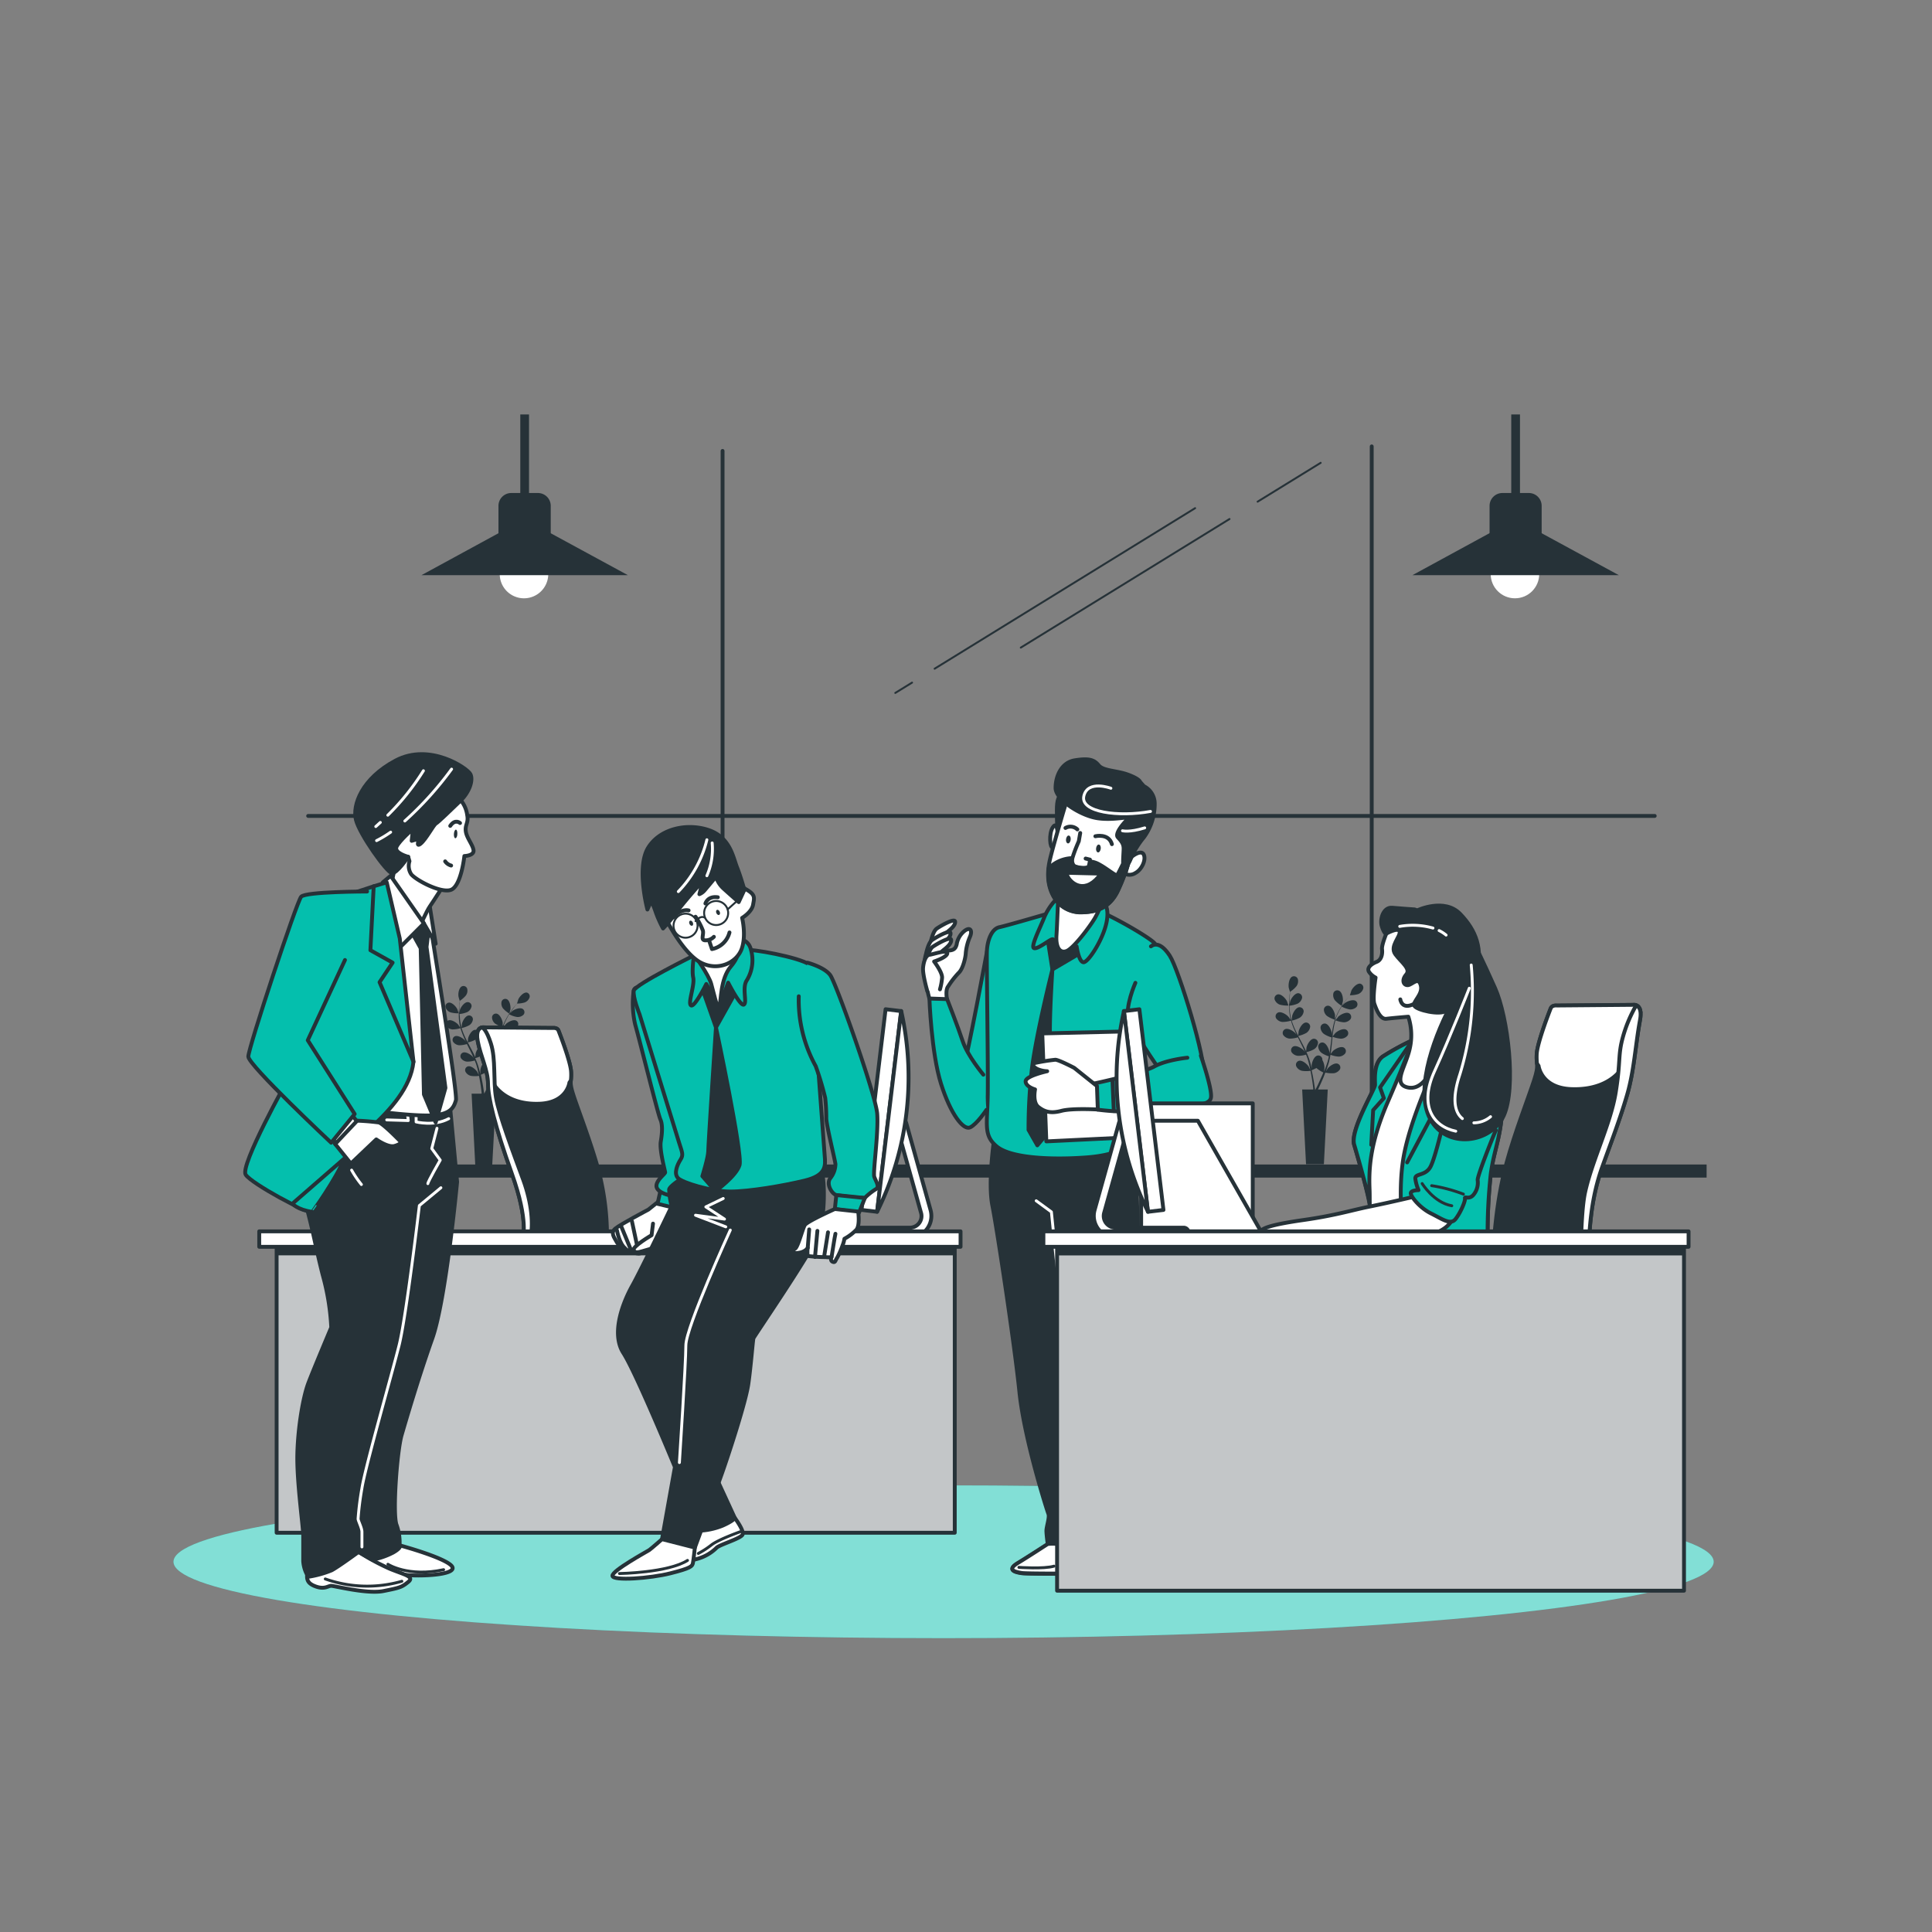 <svg xmlns="http://www.w3.org/2000/svg" xmlns:xlink="http://www.w3.org/1999/xlink" viewBox="0 0 500 500"><rect x="0" y="0" width="500" height="500" fill="#808080" stroke="none"/><defs><clipPath id="freepik--clip-path--inject-385"><rect x="71.59" y="320.17" width="175.5" height="76.5" style="fill:#263238;stroke:#263238;stroke-linecap:round;stroke-linejoin:round"></rect></clipPath><clipPath id="freepik--clip-path-2--inject-385"><rect x="273.57" y="320.17" width="162.25" height="91.5" style="fill:#263238;stroke:#263238;stroke-linecap:round;stroke-linejoin:round"></rect></clipPath></defs><g id="freepik--Background--inject-385"><ellipse cx="244.2" cy="404.18" rx="199.3" ry="19.77" style="fill:#04BFAD"></ellipse><ellipse cx="244.2" cy="404.18" rx="199.3" ry="19.77" style="fill:#fff;opacity:0.5"></ellipse><rect x="69.67" y="301.37" width="372" height="3.39" style="fill:#263238"></rect><path d="M331.21,260a7.72,7.72,0,0,0,2.24.24s-.34-1-.37-1.1c-.35-.72-1.45-1.92-2.34-1.8a1.06,1.06,0,0,0-.86,1.34A2.23,2.23,0,0,0,331.21,260Z" style="fill:#263238"></path><path d="M352,254.57c-.9-.1-2,1.13-2.29,1.86,0,.07-.36,1.11-.34,1.11h0l-.54.64c-.36.43-.75.92-1.14,1.48a19.8,19.8,0,0,0-1.18,1.88,14.15,14.15,0,0,0-1,2.26v0c0-.27,0-1,0-1.06-.11-.8-.78-2.29-1.66-2.45a1.06,1.06,0,0,0-1.23,1,2.18,2.18,0,0,0,.85,1.67,7.38,7.38,0,0,0,2,.93,17.53,17.53,0,0,0-.6,2.45c-.08.48-.16,1-.22,1.46,0-.23,0-.43,0-.46-.11-.8-.78-2.28-1.66-2.44a1.08,1.08,0,0,0-1.24,1,2.24,2.24,0,0,0,.86,1.67,7.43,7.43,0,0,0,2,.91c0,.18-.05.37-.07.56-.11.91-.21,1.81-.34,2.69,0,.32-.1.62-.16.93a3.17,3.17,0,0,0,0-.4c-.1-.8-.77-2.29-1.66-2.45a1.06,1.06,0,0,0-1.23,1,2.23,2.23,0,0,0,.86,1.67,6.72,6.72,0,0,0,1.9.89c-.06.31-.13.62-.21.92a5.87,5.87,0,0,1-.16.6c-.07.2-.13.4-.2.6-.13.37-.27.76-.41,1.12l-.29.72c.05-.31.13-.91.13-1a4,4,0,0,0-.55-2,1,1,0,0,0,0-.24,1.06,1.06,0,0,0-1.3-.9c-.87.23-1.43,1.76-1.47,2.56,0,.05,0,.57.06.89-.05-.18-.09-.37-.14-.56-.09-.39-.19-.77-.3-1.18l-.18-.6c-.06-.2-.14-.4-.21-.61-.17-.47-.37-.94-.58-1.41a6.88,6.88,0,0,0,2-.75,2.25,2.25,0,0,0,1-1.6,1.07,1.07,0,0,0-1.15-1.1c-.9.1-1.68,1.53-1.84,2.32,0,.05-.06.63-.09.94-.13-.28-.25-.56-.39-.84-.4-.8-.83-1.61-1.26-2.41l-.39-.74a7.62,7.62,0,0,0,2.09-.77,2.25,2.25,0,0,0,1-1.61,1.07,1.07,0,0,0-1.15-1.09c-.9.1-1.68,1.53-1.84,2.32,0,.06-.09.89-.1,1.1-.28-.54-.56-1.09-.81-1.63a19.42,19.42,0,0,1-.88-2.28,7.44,7.44,0,0,0,2.1-.77,2.25,2.25,0,0,0,1-1.61,1.07,1.07,0,0,0-1.16-1.09c-.89.1-1.67,1.53-1.83,2.32,0,.06-.1,1-.1,1.12a.78.78,0,0,0-.05-.14,13.28,13.28,0,0,1-.45-2.4c-.05-.45-.08-.88-.09-1.3a6.94,6.94,0,0,0,2.12-.53,2.26,2.26,0,0,0,1.15-1.48,1.08,1.08,0,0,0-1-1.22c-.9,0-1.83,1.34-2.08,2.1,0,0-.1.48-.16.8,0-.19,0-.38,0-.56,0-.69,0-1.31.08-1.86,0-.32.06-.6.09-.87a7.06,7.06,0,0,0,1.63-1.44,2.22,2.22,0,0,0,.33-1.85,1.06,1.06,0,0,0-1.47-.6c-.8.41-1,2-.88,2.82,0,.07.32,1.12.33,1.12l0,0c0,.26-.07.53-.1.83-.06.55-.12,1.18-.13,1.86a18.73,18.73,0,0,0,.05,2.22,13.67,13.67,0,0,0,.41,2.44v0c-.14-.23-.56-.84-.6-.88-.53-.61-1.9-1.48-2.73-1.12a1.06,1.06,0,0,0-.48,1.51,2.23,2.23,0,0,0,1.64.92,7.51,7.51,0,0,0,2.2-.34,17.36,17.36,0,0,0,.86,2.37c.19.45.4.9.62,1.34-.13-.19-.25-.35-.27-.37-.53-.61-1.9-1.48-2.73-1.13a1.07,1.07,0,0,0-.48,1.52,2.26,2.26,0,0,0,1.64.92,7.07,7.07,0,0,0,2.14-.33c.08.17.16.34.25.51.41.82.82,1.63,1.2,2.44.13.28.26.57.38.85l-.23-.33c-.53-.6-1.91-1.47-2.74-1.12a1.07,1.07,0,0,0-.47,1.52,2.24,2.24,0,0,0,1.64.92,7.17,7.17,0,0,0,2.08-.31c.11.29.23.59.33.88s.14.39.19.59l.17.61c.09.38.19.78.27,1.16s.11.51.16.76l-.42-.88c-.43-.68-1.66-1.75-2.54-1.52a1.05,1.05,0,0,0-.69,1.42,2.19,2.19,0,0,0,1.47,1.16,7.33,7.33,0,0,0,2.22,0c.08.42.16.82.22,1.21.24,1.34.39,2.46.48,3.25,0,.14,0,.27,0,.38H337l1,19.35h4.62l1-19.35h-2.53l.06-.11c.35-.72.83-1.76,1.35-3l.5-1.27a7.78,7.78,0,0,0,2.21.17,2.27,2.27,0,0,0,1.56-1,1.06,1.06,0,0,0-.59-1.47c-.86-.29-2.16.68-2.64,1.33,0,0-.29.49-.45.77l.21-.55c.13-.37.26-.74.39-1.15l.18-.59a6.45,6.45,0,0,0,.16-.63c.12-.49.21-1,.3-1.49a7,7,0,0,0,2.09.48,2.21,2.21,0,0,0,1.7-.8,1.07,1.07,0,0,0-.36-1.55c-.8-.41-2.24.35-2.81.92,0,0-.4.49-.59.74.05-.3.09-.61.13-.92.11-.89.2-1.8.29-2.7,0-.28.05-.56.08-.84a7.16,7.16,0,0,0,2.17.51,2.23,2.23,0,0,0,1.7-.79,1.07,1.07,0,0,0-.36-1.55c-.8-.42-2.24.35-2.81.91,0,0-.57.7-.69.87.06-.61.13-1.21.23-1.81a16.47,16.47,0,0,1,.52-2.38,7.44,7.44,0,0,0,2.17.51,2.22,2.22,0,0,0,1.7-.79,1.07,1.07,0,0,0-.36-1.55c-.8-.42-2.23.35-2.81.91,0,.05-.6.75-.7.89a1,1,0,0,0,0-.14,14.45,14.45,0,0,1,.94-2.26c.21-.4.43-.77.65-1.13a7.27,7.27,0,0,0,2.06.73,2.24,2.24,0,0,0,1.78-.61,1.08,1.08,0,0,0-.19-1.58c-.75-.49-2.26.11-2.89.61,0,0-.36.34-.58.57l.3-.47c.38-.57.76-1.07,1.1-1.51l.55-.67a7,7,0,0,0,2.15-.3,2.24,2.24,0,0,0,1.3-1.36A1.06,1.06,0,0,0,352,254.57ZM342,278.67c-.55,1.24-1,2.26-1.4,3l-.2.38h-.06q0-.19-.06-.45c-.11-.8-.28-1.93-.55-3.28-.08-.42-.18-.88-.29-1.34a12,12,0,0,0,1.24-.58,7.83,7.83,0,0,0,1.8,1.16C342.34,277.92,342.18,278.31,342,278.67Z" style="fill:#263238"></path><path d="M347.23,260.31s.29-1.06.3-1.13c.11-.79-.14-2.4-1-2.79a1.06,1.06,0,0,0-1.45.64,2.22,2.22,0,0,0,.39,1.84A8,8,0,0,0,347.23,260.31Z" style="fill:#263238"></path><path d="M116.59,262a7.26,7.26,0,0,0,2.12.24s-.33-1-.35-1.05c-.33-.69-1.38-1.83-2.23-1.71a1,1,0,0,0-.81,1.27A2.1,2.1,0,0,0,116.59,262Z" style="fill:#263238"></path><path d="M136.31,256.87c-.85-.09-1.87,1.07-2.18,1.77,0,.07-.34,1.06-.32,1.06h0c-.17.18-.34.38-.52.6-.33.41-.71.88-1.08,1.41s-.76,1.13-1.12,1.78a14.22,14.22,0,0,0-1,2.16v0c0-.25,0-.95,0-1-.1-.76-.74-2.17-1.58-2.32a1,1,0,0,0-1.17,1,2.13,2.13,0,0,0,.81,1.59,6.94,6.94,0,0,0,1.93.88,17.61,17.61,0,0,0-.57,2.33c-.08.46-.15.93-.21,1.39,0-.22,0-.41,0-.44-.1-.76-.74-2.17-1.58-2.32a1,1,0,0,0-1.17.95,2.13,2.13,0,0,0,.81,1.59,6.58,6.58,0,0,0,1.87.86c0,.18-.05.36-.07.54-.1.86-.2,1.72-.32,2.56l-.15.88c0-.2,0-.36,0-.38-.1-.76-.74-2.17-1.58-2.33a1,1,0,0,0-1.17,1,2.12,2.12,0,0,0,.81,1.58,6.79,6.79,0,0,0,1.81.85c-.06.29-.12.59-.2.87a5.32,5.32,0,0,1-.16.57l-.18.57c-.13.35-.26.72-.39,1.06s-.19.47-.28.69c.05-.29.13-.87.13-.92a3.93,3.93,0,0,0-.53-1.91,1.77,1.77,0,0,0,0-.23,1,1,0,0,0-1.24-.86c-.83.22-1.36,1.68-1.4,2.44,0,.05,0,.54,0,.85l-.12-.54c-.09-.37-.19-.73-.29-1.12-.06-.19-.11-.38-.17-.57s-.14-.39-.2-.58c-.17-.45-.35-.9-.55-1.34A6.82,6.82,0,0,0,125,273a2.15,2.15,0,0,0,.93-1.52,1,1,0,0,0-1.1-1c-.85.09-1.59,1.45-1.74,2.2,0,.05-.07.6-.09.9-.12-.26-.24-.53-.37-.8-.38-.77-.79-1.53-1.2-2.3l-.36-.7a7.25,7.25,0,0,0,2-.73,2.15,2.15,0,0,0,.93-1.53,1,1,0,0,0-1.1-1c-.85.1-1.59,1.46-1.75,2.21,0,.05-.08.85-.09,1.05-.27-.52-.53-1-.77-1.56a17.4,17.4,0,0,1-.83-2.16,7.18,7.18,0,0,0,2-.74,2.08,2.08,0,0,0,.93-1.52,1,1,0,0,0-1.1-1c-.85.09-1.59,1.45-1.74,2.2,0,.06-.09.91-.09,1.07a.69.69,0,0,1,0-.13,12.84,12.84,0,0,1-.43-2.28c0-.43-.07-.84-.09-1.24a6.63,6.63,0,0,0,2-.5,2.12,2.12,0,0,0,1.09-1.42,1,1,0,0,0-1-1.15c-.86,0-1.75,1.27-2,2,0,0-.1.45-.16.76,0-.18,0-.37,0-.54,0-.65,0-1.24.08-1.77,0-.3.06-.57.09-.82a6.62,6.62,0,0,0,1.54-1.37,2.09,2.09,0,0,0,.32-1.76,1,1,0,0,0-1.39-.57c-.77.39-1,1.93-.84,2.68,0,.07.3,1.07.31,1.06h0c0,.24-.07.5-.1.79,0,.52-.11,1.12-.12,1.77a16.74,16.74,0,0,0,0,2.1,12.23,12.23,0,0,0,.39,2.32v0l-.57-.83c-.5-.58-1.81-1.41-2.6-1.07a1,1,0,0,0-.45,1.44,2.11,2.11,0,0,0,1.55.87,6.89,6.89,0,0,0,2.09-.32,20.36,20.36,0,0,0,.82,2.25c.18.43.38.86.59,1.28l-.25-.36c-.5-.58-1.81-1.4-2.6-1.07a1,1,0,0,0-.45,1.44,2.12,2.12,0,0,0,1.55.88,7,7,0,0,0,2-.31c.09.16.16.32.24.48.39.78.79,1.55,1.15,2.32l.36.81-.22-.31c-.5-.58-1.81-1.41-2.6-1.07a1,1,0,0,0-.45,1.44,2.12,2.12,0,0,0,1.55.88,6.49,6.49,0,0,0,2-.3c.11.28.22.56.32.84s.13.37.18.57.11.38.16.57c.09.36.18.74.26,1.1l.15.73c-.12-.27-.38-.79-.4-.84-.41-.64-1.58-1.66-2.41-1.45a1,1,0,0,0-.67,1.36,2.13,2.13,0,0,0,1.41,1.1,6.87,6.87,0,0,0,2.1,0c.08.39.16.78.22,1.15.23,1.27.36,2.34.45,3.09,0,.14,0,.25,0,.37h-2.58l.94,18.39h4.4L128.4,283H126l0-.11c.33-.69.79-1.68,1.28-2.89.16-.38.32-.79.48-1.22a6.71,6.71,0,0,0,2.1.17,2.11,2.11,0,0,0,1.48-1,1,1,0,0,0-.56-1.4c-.81-.27-2.05.65-2.51,1.27l-.42.73c.06-.17.13-.34.19-.52.13-.35.25-.71.38-1.09.06-.19.11-.38.17-.57s.1-.39.15-.59c.11-.47.2-.94.28-1.42a6.81,6.81,0,0,0,2,.45,2.15,2.15,0,0,0,1.62-.75,1,1,0,0,0-.34-1.48c-.76-.39-2.13.34-2.67.88,0,0-.38.46-.57.7.05-.29.09-.58.13-.87.11-.85.19-1.72.27-2.58,0-.26.05-.52.08-.79a7,7,0,0,0,2.06.48,2.15,2.15,0,0,0,1.62-.75,1,1,0,0,0-.34-1.47c-.77-.4-2.13.33-2.68.87,0,0-.53.66-.65.82.06-.58.12-1.15.21-1.72a17.73,17.73,0,0,1,.5-2.26,7,7,0,0,0,2.07.48,2.13,2.13,0,0,0,1.61-.75,1,1,0,0,0-.34-1.48c-.76-.39-2.13.34-2.67.88,0,0-.58.71-.66.84l0-.14a13.34,13.34,0,0,1,.9-2.14c.19-.38.4-.74.61-1.08a6.41,6.41,0,0,0,2,.69,2.08,2.08,0,0,0,1.69-.57,1,1,0,0,0-.18-1.5c-.71-.48-2.15.09-2.75.57l-.55.55c.1-.15.19-.31.29-.45.36-.54.72-1,1-1.43.19-.24.36-.45.53-.64a6.87,6.87,0,0,0,2-.29,2.16,2.16,0,0,0,1.24-1.29A1,1,0,0,0,136.31,256.87Zm-9.44,22.91c-.52,1.19-1,2.16-1.33,2.83-.07.14-.14.26-.19.37h-.06c0-.14,0-.28-.06-.44-.1-.76-.26-1.83-.52-3.11-.08-.41-.17-.84-.27-1.28a11,11,0,0,0,1.17-.55,7.71,7.71,0,0,0,1.71,1.1Q127.1,279.27,126.87,279.78Z" style="fill:#263238"></path><path d="M131.82,262.32s.27-1,.28-1.06c.1-.76-.14-2.29-.91-2.66a1,1,0,0,0-1.38.61,2.12,2.12,0,0,0,.36,1.75A7.17,7.17,0,0,0,131.82,262.32Z" style="fill:#263238"></path><line x1="355" y1="303.37" x2="355" y2="115.53" style="fill:none;stroke:#263238;stroke-linecap:round;stroke-linejoin:round"></line><line x1="187" y1="303.37" x2="187" y2="116.7" style="fill:none;stroke:#263238;stroke-linecap:round;stroke-linejoin:round"></line><line x1="79.75" y1="211.16" x2="428.24" y2="211.16" style="fill:none;stroke:#263238;stroke-linecap:round;stroke-linejoin:round"></line><path d="M132.36,127.59h6.85a3.32,3.32,0,0,1,3.32,3.32v7.59a0,0,0,0,1,0,0H129a0,0,0,0,1,0,0v-7.59A3.32,3.32,0,0,1,132.36,127.59Z" style="fill:#263238"></path><path d="M141.89,148.56a6.28,6.28,0,1,1-6.28-6.28A6.28,6.28,0,0,1,141.89,148.56Z" style="fill:#fff"></path><polygon points="162.49 148.85 109.08 148.85 129.11 137.94 142.41 137.94 162.49 148.85" style="fill:#263238"></polygon><rect x="134.65" y="107.26" width="2.26" height="21.83" style="fill:#263238"></rect><path d="M388.82,127.59h6.84a3.32,3.32,0,0,1,3.32,3.32v7.59a0,0,0,0,1,0,0H385.5a0,0,0,0,1,0,0v-7.59A3.32,3.32,0,0,1,388.82,127.59Z" style="fill:#263238"></path><circle cx="392.07" cy="148.56" r="6.28" style="fill:#fff"></circle><polygon points="418.95 148.85 365.54 148.85 385.57 137.94 398.87 137.94 418.95 148.85" style="fill:#263238"></polygon><rect x="391.11" y="107.26" width="2.26" height="21.83" style="fill:#263238"></rect><line x1="236.04" y1="176.66" x2="231.7" y2="179.33" style="fill:none;stroke:#263238;stroke-linecap:round;stroke-linejoin:round;stroke-width:0.5px"></line><line x1="309.3" y1="131.51" x2="241.88" y2="173.06" style="fill:none;stroke:#263238;stroke-linecap:round;stroke-linejoin:round;stroke-width:0.5px"></line><line x1="318.2" y1="134.32" x2="264.18" y2="167.6" style="fill:none;stroke:#263238;stroke-linecap:round;stroke-linejoin:round;stroke-width:0.5px"></line><line x1="341.79" y1="119.78" x2="325.47" y2="129.83" style="fill:none;stroke:#263238;stroke-linecap:round;stroke-linejoin:round;stroke-width:0.5px"></line></g><g id="freepik--character-3--inject-385"><path d="M257.34,294.34s-1.74,11.53-.52,17.64,5.76,36,7,48.21,7.16,30.73,7.51,31.61-.52,3.31-.52,4.36.35,3.5.35,3.5-5.07,3.31-7.69,4.89-1.39,2.27,1.05,2.61,37,0,37,0,.87-.17-.18-1.74-8.21-6.46-8.21-6.46a25,25,0,0,1-.17-3.5c0-2.44-2.1-6.81-2.1-6.81s3.85-27.94,3-35.28-1.22-14.84.18-21.48-.7-36.15-.35-37.55a5.26,5.26,0,0,0-.35-3s-11,4.36-20.26,5.06A36.13,36.13,0,0,1,257.34,294.34Z" style="fill:#263238;stroke:#263238;stroke-linecap:round;stroke-miterlimit:10"></path><path d="M301.35,405.42c-1.05-1.57-8.21-6.46-8.21-6.46s0-.13,0-.35A38.57,38.57,0,0,0,281.28,405s.57-.76-2.65-3.41a10.32,10.32,0,0,0-7.49-2s-5.07,3.31-7.69,4.89-1.39,2.27,1.05,2.61,37,0,37,0S302.4,407,301.35,405.42Z" style="fill:#fff;stroke:#263238;stroke-linecap:round;stroke-linejoin:round"></path><path d="M263.69,405.63s6.43.47,9.09-.31" style="fill:none;stroke:#263238;stroke-linecap:round;stroke-linejoin:round;stroke-width:0.75px"></path><path d="M255.45,246.13s-5,27-6.29,31.06-.79,13.5,3,12.4,5-6.75,5.33-8.32.63-29,.63-33.74S255.45,246.13,255.45,246.13Z" style="fill:#04BFAD;stroke:#263238;stroke-linecap:round;stroke-linejoin:round"></path><path d="M273.66,235.72s-12.9,3.79-15,4.23-3.14,3.58-3.25,6.18.33,29.15.22,37.07-1.19,10.62,2.38,13.54,13.66,3.47,22.87,2.82,13.34-3.47,13.34-7.58-.65-23.63-.65-23.63,1-11.38,3.25-16.26,3.57-6.4,1.84-8.13-12.47-7.91-16.69-9.11A13,13,0,0,0,273.66,235.72Z" style="fill:#04BFAD;stroke:#263238;stroke-linecap:round;stroke-linejoin:round"></path><path d="M271.17,243.31l1.19,7.59,8.67-5.1-3.79-6.18S271.93,241.25,271.17,243.31Z" style="fill:#263238;stroke:#263238;stroke-linecap:round;stroke-linejoin:round"></path><path d="M274.34,231.79a15.56,15.56,0,0,0-4,5.41c-1.21,3.07-3.73,7.92-2.7,8.19s4.1-2.32,4.75-2.32,1.95,3.16,2.33,3.26a27.4,27.4,0,0,0,3.91-1.4s.56,4,1.77,4.1,5.31-6.15,6.06-10.81-1.68-5.4-2.15-5.5S278.35,230.21,274.34,231.79Z" style="fill:#04BFAD;stroke:#263238;stroke-linecap:round;stroke-linejoin:round"></path><path d="M273.69,216.6s-.18-4.28-.18-6.89.37-4,1.95-4.57,2.05,1.87,2,3.17S273.69,216.6,273.69,216.6Z" style="fill:#263238;stroke:#263238;stroke-linecap:round;stroke-linejoin:round"></path><path d="M273.69,215.58s-.09-3.17-1.21-1.49-.74,5.59,0,5.22S273.69,215.58,273.69,215.58Z" style="fill:#fff;stroke:#263238;stroke-linecap:round;stroke-linejoin:round"></path><path d="M273.88,231.61s-.28,7.54-.47,10.52.84,4.66,2.61,4,6.06-6.34,7.36-8.57a27.67,27.67,0,0,0,2.14-4.85S279.1,234.68,273.88,231.61Z" style="fill:#fff;stroke:#263238;stroke-linecap:round;stroke-linejoin:round"></path><path d="M276,207.38s-3.35,11.09-4.28,15.09-.47,7.37,1.21,10a8.05,8.05,0,0,0,7.36,3.64c3-.1,6.71-.84,8.94-5.5a70.24,70.24,0,0,0,3.08-7.92c.46-.93,2.14-5.78,3.07-8.85s-.91-6.77-4.47-8.85C289.83,204.32,282.55,199.72,276,207.38Z" style="fill:#fff;stroke:#263238;stroke-linecap:round;stroke-linejoin:round"></path><path d="M293,221.64s2.33-1.87,3-.47-.56,3.91-2.14,4.75a2.86,2.86,0,0,1-2.61.28S292,222.66,293,221.64Z" style="fill:#fff;stroke:#263238;stroke-linecap:round;stroke-linejoin:round"></path><path d="M296.05,203.47l-1-1.12s-.09-.75-3.08-1.86-6.43-.94-7.64-2.43-2.61-1.86-6.15-1.3-5,4.19-5,7.17,6.43,7.18,10.9,7.83,8.86-.75,7.92.09-3.63,3.82-2.7,4.85,1.49,1.67,1.49,2.89c0,.83-.17,2.75-.13,3.91-.36.73-1.32,2.68-1.54,3s-2.89-1.86-4.48-2.7a5.9,5.9,0,0,0-2.42-.84s-.09,1.4-.74,1.58-2.89.19-3.55-.46a2.66,2.66,0,0,1-.46-2,9.05,9.05,0,0,0-6.06,2.63,11.71,11.71,0,0,0,1.59,7.71,8.05,8.05,0,0,0,7.36,3.64c3-.1,6.71-.84,8.94-5.5A47,47,0,0,0,292,223.5a5.71,5.71,0,0,0,.69-1.4,23.19,23.19,0,0,1,3.35-5.4,14.59,14.59,0,0,0,2.8-8.57A5.08,5.08,0,0,0,296.05,203.47Z" style="fill:#263238;stroke:#263238;stroke-linecap:round;stroke-linejoin:round"></path><path d="M287.5,204s-6-2.25-7,2,9,5.5,17.25,4" style="fill:none;stroke:#fff;stroke-linecap:round;stroke-linejoin:round;stroke-width:0.75px"></path><path d="M290.5,215s1.75.5,5.75-.75" style="fill:none;stroke:#fff;stroke-linecap:round;stroke-linejoin:round;stroke-width:0.75px"></path><path d="M279.56,215.58l-.37,2.14s-2.42,5.41-1.77,6.06,4.1,1.4,4.38.28a7.64,7.64,0,0,0,.28-1.59l-1.12-.28" style="fill:none;stroke:#263238;stroke-linecap:round;stroke-linejoin:round"></path><path d="M283.48,216.42s3.44-.84,4.28,2.05" style="fill:none;stroke:#263238;stroke-linecap:round;stroke-linejoin:round"></path><path d="M278.82,214.65a2.58,2.58,0,0,0-3.08-.37" style="fill:none;stroke:#263238;stroke-linecap:round;stroke-linejoin:round"></path><path d="M284.87,219.67c-.08.56-.41,1-.74.93s-.54-.54-.46-1.1.4-1,.74-.93S284.94,219.11,284.87,219.67Z" style="fill:#263238"></path><path d="M277.09,217.34c-.08.56-.41,1-.74.93s-.54-.53-.46-1.1.4-1,.74-.93S277.16,216.78,277.09,217.34Z" style="fill:#263238"></path><path d="M283.94,226.57c-3.9,4.63-7,.81-7.27-.18Z" style="fill:#fff"></path><path d="M272.36,250.9s-4.55,18.1-5.42,26.77a138.4,138.4,0,0,0-.76,14.74l2.28,4,3.36-4s-.11-19.29-.11-25.47S272.36,250.9,272.36,250.9Z" style="fill:#263238;stroke:#263238;stroke-linecap:round;stroke-linejoin:round"></path><path d="M293.84,254.35s-2.79,6.29-1.74,9.43,9.95,16.24,10.82,16.77,7.69,2.09,8.56-1.92-6.46-27.77-8.73-31.26-4-3.15-4.89-2.45" style="fill:#04BFAD;stroke:#263238;stroke-linecap:round;stroke-linejoin:round"></path><polygon points="269.74 267.45 270.79 295.39 292.1 294.35 291.57 266.93 269.74 267.45" style="fill:#fff;stroke:#263238;stroke-linecap:round;stroke-linejoin:round"></polygon><path d="M307.29,273.74s-5.41.52-8.56,2.27-15.37,4.36-15.37,4.36l.7,6.81a65.49,65.49,0,0,0,16.59,0c7.86-1.22,12.4-.87,12.75-3.14s-2.62-10.83-2.62-10.83" style="fill:#04BFAD;stroke:#263238;stroke-linecap:round;stroke-linejoin:round"></path><line x1="287.91" y1="279.67" x2="288.25" y2="287.53" style="fill:#fff;stroke:#263238;stroke-linecap:round;stroke-linejoin:round"></line><path d="M283.89,281.07,278,276.36s-4-2.1-4.89-2.1a51,51,0,0,0-5.41.87c-.7.18-.35,1.05.87,1.58a7,7,0,0,0,2.44.52s-5.58,1.22-5.58,2.62,2.44,2.09,2.44,2.09-.7,3.32.87,4.55,3.15,1.74,5.94,1,9.43-.35,9.43-.35Z" style="fill:#fff;stroke:#263238;stroke-linecap:round;stroke-linejoin:round"></path><path d="M254.49,278.13s-4.08-4.86-5.33-8.63-4.08-11-4.08-11l-4.55-.16s.47,14.12,3,22.13,5.8,12.08,7.53,11.3,4.24-4.55,4.24-4.55" style="fill:#04BFAD;stroke:#263238;stroke-linecap:round;stroke-linejoin:round"></path><path d="M249.79,240.79a5.54,5.54,0,0,0-2.2,3.61c-.32,1.25-.94,1.72-3,1.57a2.75,2.75,0,0,0-2.05.51,5.06,5.06,0,0,1-.14-1c0-1.12,1.91-3.58,2.78-4.29s2.14-1.75,2-2.7-3.73,1.11-4.76,1.83-1.59,3.65-1.59,3.65a10.72,10.72,0,0,0-.14,5.54c-.11.24-.21.47-.32.74-1.41,3.45.16,8.16.16,8.16l4.55.16s-.47-2.35.31-3.3a23.11,23.11,0,0,1,2.67-3.45c1.25-1.1,1.88-4.39,1.88-5.18a14,14,0,0,1,1.1-4.23C251.67,240.94,251.2,239.85,249.79,240.79Z" style="fill:#fff;stroke:#263238;stroke-linecap:round;stroke-linejoin:round"></path><path d="M239.64,246.93s.56-2.93,1.59-3.65,4.61-2.78,4.76-1.82-1.11,2-2,2.69-2.78,3.18-2.78,4.29a9.23,9.23,0,0,0,.64,2.7s-1,1.83-1.75,2.06S238.77,249.87,239.64,246.93Z" style="fill:#fff;stroke:#263238;stroke-linecap:round;stroke-linejoin:round"></path><path d="M239.8,248.68s.56-2.94,1.59-3.65,4.6-2.78,4.76-1.83-1.11,2-2,2.7-2.78,3.18-2.78,4.29a9.23,9.23,0,0,0,.64,2.7s-1,1.82-1.75,2.06S238.93,251.62,239.8,248.68Z" style="fill:#fff;stroke:#263238;stroke-linecap:round;stroke-linejoin:round"></path><path d="M240,256.54s-1.27-4.37-1.11-6.11.79-3.26,1.67-3.34,4.6-1.43,4.6-.4-3.41,2.15-3.41,2.15,2.14,2.78,2.06,4.2a15.6,15.6,0,0,1-.55,3" style="fill:#fff;stroke:#263238;stroke-linecap:round;stroke-linejoin:round"></path><polyline points="268.17 310.76 272.1 313.64 281.27 403.76" style="fill:none;stroke:#fff;stroke-linecap:round;stroke-linejoin:round;stroke-width:0.75px"></polyline></g><g id="freepik--desk-1--inject-385"><path d="M144.56,266.78s3.1,7.81,3.24,10.61-.58,2.35.59,6,4.57,12.37,6.49,19.44a66.87,66.87,0,0,1,2.21,17.68H135.28s1.62-4.42-2.8-16.79S126.3,284,126.3,280.48s-1.92-7.07-2.66-11.05,1.62-3.54,1.62-3.54l17.83.15S144.27,265.89,144.56,266.78Z" style="fill:#263238;stroke:#263238;stroke-linecap:round;stroke-linejoin:round"></path><path d="M123.52,267.66c.17-2.06,1.74-1.77,1.74-1.77l17.83.15s1.18-.15,1.47.74c0,0,3.1,7.81,3.24,10.61a12.67,12.67,0,0,1-.06,2.21l-.38.58s-.59,5.16-7.66,5.46-11-2.95-12.52-6.05-2.06-8.1-3.24-11C123.82,268.25,123.67,268,123.52,267.66Z" style="fill:#fff;stroke:#263238;stroke-linecap:round;stroke-linejoin:round"></path><path d="M126.3,280.48c0-3.54-1.92-7.07-2.66-11.05-.51-2.75.46-3.39,1.11-3.52.25.09,1.16.62,2.28,4.11,1.33,4.12.59,9.57,1.33,14s4.42,14.15,7.07,21.37c2.18,5.94,2.67,11.68,1.78,15.17h-1.93s1.62-4.42-2.8-16.79S126.3,284,126.3,280.48Z" style="fill:#fff;stroke:#263238;stroke-linecap:round;stroke-linejoin:round"></path><path d="M235.43,320.29H217.69a1.29,1.29,0,0,1,0-2.57h17.74a3,3,0,0,0,2.93-3.85l-6.3-22.55a1.28,1.28,0,0,1,2.47-.69l6.3,22.55a5.61,5.61,0,0,1-5.4,7.11Z" style="fill:#fff;stroke:#263238;stroke-linecap:round;stroke-linejoin:round"></path><rect x="226.09" y="261.23" width="4.05" height="52.31" transform="translate(35.82 -25.11) rotate(6.84)" style="fill:#fff;stroke:#263238;stroke-linecap:round;stroke-linejoin:round"></rect><path d="M233.23,261.65A78.36,78.36,0,0,1,227,313.59Z" style="fill:#fff;stroke:#263238;stroke-linecap:round;stroke-linejoin:round"></path><rect x="71.59" y="320.17" width="175.5" height="76.5" style="fill:#263238"></rect><g style="clip-path:url(#freepik--clip-path--inject-385)"><rect x="71.59" y="320.17" width="175.5" height="76.5" style="fill:#fff;opacity:0.72"></rect></g><rect x="71.59" y="320.17" width="175.5" height="76.5" style="fill:none;stroke:#263238;stroke-linecap:round;stroke-linejoin:round"></rect><rect x="71.61" y="322.34" width="175.52" height="2.54" style="fill:#263238"></rect><rect x="67.09" y="318.67" width="181.5" height="4" style="fill:#fff;stroke:#263238;stroke-linecap:round;stroke-linejoin:round"></rect></g><g id="freepik--character-4--inject-385"><path d="M422.64,260.08l-19.72.17s-1.3-.17-1.63.81c0,0-3.42,8.64-3.59,11.74s.66,2.6-.65,6.68S392,293.17,389.88,301c-2.85,10.52-3.59,21.68-3.77,32.53,0,1.74-1.07,16.73,1.64,16.73,2.25,0,23,2.75,23.25-1.25,1-15.94-1.88-31.52,3.66-47,2.15-6,4.61-12.38,6.44-18.68s2.14-12.85,3.33-19.3C425.25,259.59,422.64,260.08,422.64,260.08Z" style="fill:#263238;stroke:#263238;stroke-linecap:round;stroke-linejoin:round"></path><path d="M424.57,262c-.19-2.27-1.93-1.95-1.93-1.95l-19.72.17s-1.3-.17-1.63.81c0,0-3.42,8.64-3.59,11.74a15.31,15.31,0,0,0,.07,2.45l.42.64s.65,5.71,8.48,6,12.22-3.26,13.85-6.68,2.28-9,3.59-12.22C424.24,262.69,424.4,262.36,424.57,262Z" style="fill:#fff;stroke:#263238;stroke-linecap:round;stroke-linejoin:round"></path><path d="M420,268.4c-1.32,4.76-.53,6.09-1.85,14.29s-6.08,17.45-7.94,25.92-1,38.36-.79,39.68a12.68,12.68,0,0,1,.12,2.12c.88-.33,1.42-.79,1.46-1.41,1-15.94-1.88-31.52,3.66-47,2.15-6,4.61-12.38,6.44-18.68s2.14-12.85,3.33-19.3c.5-2.7-.29-3.56-1-3.81l0,0A35.18,35.18,0,0,0,420,268.4Z" style="fill:#fff;stroke:#263238;stroke-linecap:round;stroke-linejoin:round"></path><path d="M366.29,268.88a68.68,68.68,0,0,0-8.47,4.57c-2.45,1.79-2,6.19-2,7.33s-6.52,11.74-5.38,15.49,3.91,13.69,4.08,16-.33,8.8-.33,8.8H385a142.07,142.07,0,0,1,.82-17.28c1-7.33,3.1-9.94,3.1-21.18s-12.23-13.37-15.32-13.7A50.56,50.56,0,0,0,366.29,268.88Z" style="fill:#fff;stroke:#263238;stroke-linecap:round;stroke-linejoin:round"></path><path d="M350.48,296.27c1,3.39,3.4,11.84,4,15.11,0-1.4,0-2.75-.05-3.87-.16-4.72,0-11.41,4.73-22.33,3.63-8.39,5.72-13.88,6.49-16a61.42,61.42,0,0,0-7.79,4.25c-2.45,1.79-2,6.19-2,7.33S349.34,292.52,350.48,296.27Z" style="fill:#04BFAD;stroke:#263238;stroke-linecap:round;stroke-linejoin:round"></path><path d="M325.87,319.74s-2.13,3.22-3.63,5.27-3.92,6-2.24,6.17,3.55-1.49,5.42-2.43a7,7,0,0,0,2.8-3.36s-.56,3.55.75,2.8,1.31-3.36,1.31-5.05a39.21,39.21,0,0,1,.37-4.29S328.19,316.7,325.87,319.74Z" style="fill:#fff;stroke:#263238;stroke-linecap:round;stroke-linejoin:round"></path><path d="M326.87,323.9s-9.09,0-10.57.85-6.55,24.72-10.77,34.44c0,0-3.38,8.45-6.13,12.47-1,1.41-5.5,3.17-8.67,4s-4.43,1.48-4,2.33,7,2.32,9.93,2.75,4.86-.43,5.71-.43,1.9,1.06,3.59.43.63-5.08.63-7.61,3.17-11.62,6.76-15.43,10.57-18.38,12.05-22.82,1.9-5.49,1.9-5.49" style="fill:#fff;stroke:#263238;stroke-linecap:round;stroke-linejoin:round"></path><path d="M324.68,329a8.82,8.82,0,0,0-5.38,8.45c0,6.54,9.61,48.05,9.61,50.35a13.15,13.15,0,0,1-4.62,10.77c-.69.63-4.7,3.45-4.24,4.75.76,2.14,6.13.06,7.44-.5,2.37-1,5-5.18,7.57-5,2.73.16,3.07-1.15,3.07-3.85s-3-6.07-3.36-9.92-1.61-17.42-.46-23.91c1.06-6-4.25-21.13-4.25-21.13s16.32,10,30.71,6.51-13.42-9.58-17.64-12.66S328.14,326.67,324.68,329Z" style="fill:#fff;stroke:#263238;stroke-linecap:round;stroke-linejoin:round"></path><path d="M319.68,328.55S326.87,336.37,336,340l3.17-15.42s-13.53-2.33-22.83.21" style="fill:#fff;stroke:#263238;stroke-linecap:round;stroke-linejoin:round"></path><path d="M385,321a142.07,142.07,0,0,1,.82-17.28c1-7.33,3.1-9.94,3.1-21.18,0-10.47-10.59-13-14.55-13.6a23.66,23.66,0,0,0-2.24,4.79c-.33,1.63-7.34,15.81-9,26.41-1.3,8.47-.21,17.55.28,20.86h-9.24l.43,3.32-17.3-.76L333,340.81s9.32,4,16.06,6.76,20.3,5.34,28.43,2.78c6.7-2.1,11.69-5.72,10.78-13.27A108.26,108.26,0,0,0,385,321Z" style="fill:#04BFAD;stroke:#263238;stroke-linecap:round;stroke-linejoin:round"></path><polyline points="365.61 269.2 357.16 281.43 358.14 284.2 355.37 287.3 354.88 296.27" style="fill:none;stroke:#263238;stroke-linecap:round;stroke-linejoin:round"></polyline><polyline points="373.46 273.77 372.97 283.55 369.55 285.67 370.85 288.28 364.17 300.83" style="fill:none;stroke:#263238;stroke-linecap:round;stroke-linejoin:round"></polyline><path d="M359.44,240s-1.93,4.34-1.77,5.63-.15,2.81-1.4,3.3-2.61,1.47-2,2.54A4.57,4.57,0,0,0,356,253s-.82,5.36-.32,6.77,1.49,4.09,3.11,3.89,5.68-.54,5.68-.54a15.48,15.48,0,0,1,.39,8.18c-1,4.73-4.56,9.13-.65,10.1s6.2-4.07,8-7.66,2.74-8.29,3.55-11,2-5.5,2-5.5a11.34,11.34,0,0,1-7.48-7.45c-2.26-6.29-2.13-10.58-5.52-11.47A4.92,4.92,0,0,0,359.44,240Z" style="fill:#fff;stroke:#263238;stroke-linecap:round;stroke-linejoin:round"></path><path d="M362.4,258.64s.34,2.75,3.43,1.22" style="fill:none;stroke:#263238;stroke-linecap:round;stroke-linejoin:round"></path><path d="M366.1,235.36s-3.48-.23-5.8-.44-3.24,3-2.7,4.77,1.07,2,1.07,2,3.22-1.87,3.54-.6-2.66,3.78-1.09,5.89,4.08,3.76,2.79,5.24-.64,2.87.5,2.73,2.67-2.3,3.29.08-2.27,4.22-1.65,5.3,6.55,2.47,8.21,1.28,5.79-2.35,7.74-9.16,0-11.66-4.1-15.92-11.11-.93-11.11-.93Z" style="fill:#263238;stroke:#263238;stroke-linecap:round;stroke-linejoin:round"></path><path d="M372.44,240.83a8.74,8.74,0,0,1,1.81,1.17" style="fill:none;stroke:#fff;stroke-linecap:round;stroke-linejoin:round;stroke-width:0.75px"></path><path d="M362.25,239.75a19.38,19.38,0,0,1,8.6.43" style="fill:none;stroke:#fff;stroke-linecap:round;stroke-linejoin:round;stroke-width:0.75px"></path><path d="M325.87,319.74l.49-1.14c.49-1.14,5.72-2.11,10.89-2.85,8.37-1.19,12.46-2.53,17.31-3.51,6-1.22,12.38-2.77,12.38-2.77s10.76,2.44,9,6-6.69,4.24-6.69,4.24H328.39A2,2,0,0,1,327,322" style="fill:#fff;stroke:#263238;stroke-linecap:round;stroke-linejoin:round"></path><path d="M373.63,290.07s-2.12,9.46-3.43,11.9-4.07,1.63-3.91,3.1a11.3,11.3,0,0,0,.82,2.93s-2,0-2,.82,2.28,3.75,5.22,5.21,5.05,3.1,6.35,1.47,2.61-4.73,2.45-5.38,1.14.49,2.28-1a4.87,4.87,0,0,0,1-3.75c0-1.3,4.23-11.89,4.72-12.87" style="fill:#04BFAD;stroke:#263238;stroke-linecap:round;stroke-linejoin:round"></path><path d="M370.51,306.85a40.43,40.43,0,0,1,8.22,2.19" style="fill:none;stroke:#263238;stroke-linecap:round;stroke-linejoin:round;stroke-width:0.75px"></path><path d="M368.05,306.3s3,4.93,7.67,5.75" style="fill:none;stroke:#263238;stroke-linecap:round;stroke-linejoin:round;stroke-width:0.75px"></path><path d="M379.88,246.68s.32,4.89-3.91,12.55-10.11,22.33-5.87,30.31,15.81,6.36,19.07-.81,1.14-25.43-2.28-33.09S382,245.21,382,245.21,380,244.23,379.88,246.68Z" style="fill:#263238;stroke:#263238;stroke-linecap:round;stroke-linejoin:round"></path><path d="M381.44,290.59a6.83,6.83,0,0,0,4.31-1.59" style="fill:none;stroke:#fff;stroke-linecap:round;stroke-linejoin:round;stroke-width:0.75px"></path><path d="M380.75,249.75a73.19,73.19,0,0,1-3,28.5c-1.83,5.58-1.56,9.39.71,11.24" style="fill:none;stroke:#fff;stroke-linecap:round;stroke-linejoin:round;stroke-width:0.75px"></path><path d="M380.25,255.75s-5,12.75-9,21.5-.5,14.25,5.5,15.5" style="fill:none;stroke:#fff;stroke-linecap:round;stroke-linejoin:round;stroke-width:0.75px"></path><path d="M363.47,321s-.74,8.32.8,9.47,12.68,4.62,20,2.31" style="fill:none;stroke:#263238;stroke-linecap:round;stroke-linejoin:round"></path><line x1="354.66" y1="324.36" x2="361.58" y2="325.52" style="fill:none;stroke:#263238;stroke-linecap:round;stroke-linejoin:round"></line><path d="M327.49,402.8c2.37-1,5-5.18,7.57-5,2.73.16,3.07-1.15,3.07-3.85a8.18,8.18,0,0,0-.91-3.19c-.07.12-.14.23-.21.36a13.9,13.9,0,0,1-7.61,6.76,6,6,0,0,1-4.22,0l-.32.13c-.18.19-.37.37-.57.56-.69.63-4.7,3.45-4.24,4.75C320.81,405.44,326.18,403.36,327.49,402.8Z" style="fill:#04BFAD;stroke:#263238;stroke-linecap:round;stroke-linejoin:round"></path><path d="M293.62,374.77c-1,.36-2,.67-2.89.9-3.17.85-4.43,1.48-4,2.33s7,2.32,9.93,2.75,4.86-.43,5.71-.43,1.9,1.06,3.59.43c1.42-.54.9-3.74.7-6.25a31.78,31.78,0,0,1-6.83,1.39C295.53,376.23,294,375.18,293.62,374.77Z" style="fill:#04BFAD;stroke:#263238;stroke-linecap:round;stroke-linejoin:round"></path><path d="M381.91,388.76l-.13-.1V370.25h2.64V358.61h-9.79v11.64h2.65V389l-23.41,7.46v1.86a2.12,2.12,0,0,0,4.23,0V398l19.58-2.28v2.81a1.85,1.85,0,1,0,3.7,0v-2.9L401.75,398v.27a2.12,2.12,0,0,0,4.23,0v-1.86Z" style="fill:#263238;stroke:#263238;stroke-linecap:round;stroke-linejoin:round"></path><rect x="349" y="347.25" width="63.5" height="13.5" rx="4" style="fill:#263238;stroke:#263238;stroke-linecap:round;stroke-linejoin:round"></rect></g><g id="freepik--Desk2--inject-385"><rect x="296.75" y="285.55" width="27.46" height="31.72" transform="translate(620.96 602.82) rotate(180)" style="fill:#fff;stroke:#263238;stroke-linecap:round;stroke-linejoin:round"></rect><polygon points="326.34 318.69 295.33 318.69 295.33 290.05 310.01 290.05 326.34 318.69" style="fill:#fff;stroke:#263238;stroke-linecap:round;stroke-linejoin:round"></polygon><path d="M288.68,320.29h17.74a1.29,1.29,0,0,0,0-2.57H288.68a3.07,3.07,0,0,1-2.25-1,3,3,0,0,1-.67-2.86l6.29-22.55a1.28,1.28,0,1,0-2.47-.69l-6.3,22.55a5.61,5.61,0,0,0,5.4,7.11Z" style="fill:#fff;stroke:#263238;stroke-linecap:round;stroke-linejoin:round"></path><rect x="293.98" y="261.23" width="4.05" height="52.31" transform="translate(624.1 537.49) rotate(173.16)" style="fill:#fff;stroke:#263238;stroke-linecap:round;stroke-linejoin:round"></rect><path d="M290.88,261.65a78.36,78.36,0,0,0,6.22,51.94Z" style="fill:#fff;stroke:#263238;stroke-linecap:round;stroke-linejoin:round"></path><rect x="273.57" y="320.17" width="162.25" height="91.5" style="fill:#263238"></rect><g style="clip-path:url(#freepik--clip-path-2--inject-385)"><rect x="273.57" y="320.17" width="162.25" height="91.5" style="fill:#fff;opacity:0.72"></rect></g><rect x="273.57" y="320.17" width="162.25" height="91.5" style="fill:none;stroke:#263238;stroke-linecap:round;stroke-linejoin:round"></rect><rect x="273.65" y="322.37" width="162.05" height="2.53" style="fill:#263238"></rect><rect x="270.03" y="318.67" width="166.97" height="4" style="fill:#fff;stroke:#263238;stroke-linecap:round;stroke-linejoin:round"></rect></g><g id="freepik--character-2--inject-385"><path d="M170.29,311.05l-2.5,2s-7.12,3.75-8.5,4.87-.37,2.25.38,3.63,4.37,2.87,5.62,2.87,7-2.75,7.88-4.37,1.75-7.38,1.75-7.38Z" style="fill:#fff;stroke:#263238;stroke-linecap:round;stroke-linejoin:round"></path><path d="M169,316.67l-.37,3s-5.13,3-4.63,3.88,1,.62,4-.25,5-2.5,5.13-3.25" style="fill:none;stroke:#263238;stroke-linecap:round;stroke-linejoin:round"></path><line x1="163.54" y1="316.05" x2="164.79" y2="321.92" style="fill:none;stroke:#263238;stroke-linecap:round;stroke-linejoin:round"></line><line x1="160.79" y1="317.42" x2="163.42" y2="323.8" style="fill:none;stroke:#263238;stroke-linecap:round;stroke-linejoin:round"></line><path d="M159.67,318.42s.62,3.5,2.12,4.63" style="fill:none;stroke:#263238;stroke-linecap:round;stroke-linejoin:round"></path><polygon points="171.17 307.05 170.17 311.55 174.92 312.67 177.04 307.67 171.17 307.05" style="fill:#04BFAD;stroke:#263238;stroke-linecap:round;stroke-linejoin:round"></polygon><path d="M164,256.36a24.29,24.29,0,0,0,.39,8.81c1.12,3.88,5.87,23.13,6.5,24.5s.5,3.5.12,5.75,1.13,7.63,1.13,8-2.13,1.88-2.25,3.38,2.37,2.5,4.62,2.75,3.75,0,5.13-6.25-2.63-14.63-5.13-24.5-5.87-17.13-6.37-19.13S164.76,254.05,164,256.36Z" style="fill:#04BFAD;stroke:#263238;stroke-linecap:round;stroke-linejoin:round"></path><path d="M190.17,392.84s2.5,3.33,2,4.33-5.67,2.5-6.67,3.34a11.45,11.45,0,0,1-5.33,3c-3.17.83-10.84,2.16-10,.83s10.33-8.17,10.33-8.17A98.73,98.73,0,0,1,190.17,392.84Z" style="fill:#fff;stroke:#263238;stroke-linecap:round;stroke-linejoin:round"></path><path d="M191.54,396.42s-5.61,2-7.41,3.4a22.46,22.46,0,0,1-3.4,2.21" style="fill:none;stroke:#263238;stroke-linecap:round;stroke-linejoin:round;stroke-width:0.75px"></path><path d="M185.33,382.34l4.84,10.5s-.17.67-3.17,2a18.34,18.34,0,0,1-6.5,1.33l-2.17-7.83Z" style="fill:#263238;stroke:#263238;stroke-linecap:round;stroke-linejoin:round"></path><path d="M177.17,304.51s-3.84,2.33-4,3.33a19.58,19.58,0,0,0,.66,4.33s-7.83,16.34-10.16,20.5S158,345,161.33,350.17s13.34,29.5,13.34,29.5l-3.34,18.67,8.5,2.17s5.17-14,7-19.17,6.17-18.5,6.84-23.17,1.16-11.33,1.33-11.83,14.67-21.67,16.67-26.5,1.83-15,.83-17.17S177.17,304.51,177.17,304.51Z" style="fill:#263238;stroke:#263238;stroke-linecap:round;stroke-linejoin:round"></path><polyline points="187.17 310.17 182.67 312.34 187.5 315.5 180 314.5 187.83 317.5" style="fill:none;stroke:#fff;stroke-linecap:round;stroke-linejoin:round;stroke-width:0.75px"></polyline><path d="M199.5,312.34,190.33,316s11.5-2.17,16.67-2" style="fill:none;stroke:#263238;stroke-linecap:round;stroke-linejoin:round"></path><path d="M189,318.34s-11.5,25.17-11.5,29.83-1.67,30.34-1.67,30.34" style="fill:none;stroke:#fff;stroke-linecap:round;stroke-linejoin:round;stroke-width:0.75px"></path><path d="M179.74,247.2s-15.37,7.58-15.71,9.16,1.47,6.1,1.47,6.1,9.49,30.87,10.28,33.36,1.13,3.05.34,4.29-1.81,3.51-.68,4.75,8.71,3.51,13.57,3.51,13.57-1.47,19.22-2.83,5.43-3.84,5.2-6.44-3.5-47.15-3.5-48.85-12-4.18-16.06-4.41S181.1,245.84,179.74,247.2Z" style="fill:#04BFAD;stroke:#263238;stroke-linecap:round;stroke-linejoin:round"></path><path d="M181.4,254.9l3.89,11,6.25-11.15s-1.69-5.4-6.25-5.06S181.4,254.9,181.4,254.9Z" style="fill:#263238;stroke:#263238;stroke-linecap:round;stroke-linejoin:round"></path><path d="M185.29,265.88s-2,30.57-2,32.09-1.52,6.42-1.52,6.42l3.38,3.88s5.4-3.88,6.25-6.75S185.29,265.88,185.29,265.88Z" style="fill:#263238;stroke:#263238;stroke-linecap:round;stroke-linejoin:round"></path><path d="M179.74,246.18s-.79,4.75-.34,6.79-1.47,6.67-.56,7.23,3.95-5.54,3.95-5.54l3.4,5.77,2.26-6.11s3.16,6.22,4.07,5.66-.57-4.41.79-6.33a10,10,0,0,0,1-8c-.8-3.05-4.07-3.05-6.79-2.72S181.66,243.24,179.74,246.18Z" style="fill:#04BFAD;stroke:#263238;stroke-linecap:round;stroke-linejoin:round"></path><path d="M179.74,247.2s3.62,5,4.3,7.35,1.69,7.35,2.15,5.88.22-7.12,2.94-10.29,2-5.43,2-5.43S187.66,249,179.74,247.2Z" style="fill:#fff;stroke:#263238;stroke-linecap:round;stroke-linejoin:round"></path><path d="M172.51,238.16s4.4,8.7,8.93,11,9.27-.11,10.51-3.61.11-8,.11-8,2.49-1.47,2.83-3.39.68-2.6-1.92-4.07a17.08,17.08,0,0,0-3.17-1.59s-.11-3.84-2.37-5.08-7-.57-9.84,2.48S172.51,238.16,172.51,238.16Z" style="fill:#fff;stroke:#263238;stroke-linecap:round;stroke-linejoin:round"></path><path d="M180,237.25a16.52,16.52,0,0,1,1.92,3.62c.23,1.13-.68,2.49.68,2.49a3,3,0,0,0,2.15-.91" style="fill:none;stroke:#263238;stroke-linecap:round;stroke-linejoin:round"></path><path d="M182.56,233.82s.57-2,3.21-1.61" style="fill:none;stroke:#263238;stroke-linecap:round;stroke-linejoin:round"></path><path d="M178.21,235.61s-2-.56-3.88,1.8" style="fill:none;stroke:#263238;stroke-linecap:round;stroke-linejoin:round"></path><path d="M183.5,243.37l.76,2.25a5.83,5.83,0,0,0,4.53-4.3" style="fill:none;stroke:#263238;stroke-linecap:round;stroke-linejoin:round"></path><path d="M180.53,239.57a3.11,3.11,0,1,1-3.11-3.11A3.11,3.11,0,0,1,180.53,239.57Z" style="fill:none;stroke:#263238;stroke-linecap:round;stroke-linejoin:round;stroke-width:0.5px"></path><line x1="188.33" y1="235.33" x2="191.73" y2="232.28" style="fill:none;stroke:#263238;stroke-linecap:round;stroke-linejoin:round;stroke-width:0.5px"></line><path d="M188.45,236.29a3.11,3.11,0,1,1-3.11-3.11A3.11,3.11,0,0,1,188.45,236.29Z" style="fill:none;stroke:#263238;stroke-linecap:round;stroke-linejoin:round;stroke-width:0.5px"></path><path d="M186.26,235.94c.16.35.1.73-.14.84s-.56-.1-.72-.46-.1-.73.14-.84S186.1,235.58,186.26,235.94Z" style="fill:#263238"></path><path d="M179.3,238.73c.16.36.1.74-.14.84s-.56-.09-.72-.45-.1-.73.14-.84S179.14,238.37,179.3,238.73Z" style="fill:#263238"></path><path d="M180,238.38s1.24-1.58,2.37-.9" style="fill:none;stroke:#263238;stroke-linecap:round;stroke-linejoin:round;stroke-width:0.5px"></path><path d="M181.89,228s-3.84,4.18-6.78,8a37.59,37.59,0,0,1-3.51,4.29,30.73,30.73,0,0,1-1.81-4,33.4,33.4,0,0,0-1.24-3.17l-1,2.26s-2.94-11,.23-16.05,10.33-6.38,15.76-4.46,6.17,6.95,7.19,9.55,1.92,5.87,1.92,5.87l-1.47,3.17s-2.71-2.37-4.07-3.62a6.79,6.79,0,0,1-1.81-2.94s-2.26,2.72-2.94,3.51a3.5,3.5,0,0,1-1.36,1Z" style="fill:#263238;stroke:#263238;stroke-linecap:round;stroke-linejoin:round"></path><path d="M182.94,217.33a29.22,29.22,0,0,1-7.39,13.41" style="fill:none;stroke:#fff;stroke-linecap:round;stroke-linejoin:round;stroke-width:0.75px"></path><path d="M184.31,218.15a17.34,17.34,0,0,1-1.37,8.49" style="fill:none;stroke:#fff;stroke-linecap:round;stroke-linejoin:round;stroke-width:0.75px"></path><path d="M209,249.15s4.36,1.14,5.88,3.23,11.76,30.92,12.14,35.85-1.14,15.17-.76,16.31,1.52,2.66.38,3.23a15.25,15.25,0,0,0-2.85,2.27,69.19,69.19,0,0,1-7.39-.76c-1.14-.38-2.66-2.84-1.52-4.36a6,6,0,0,0,1.33-3.6c0-.76-2.37-10.09-2.37-12a45.09,45.09,0,0,0-.28-5.2,77.61,77.61,0,0,0-2.46-8.21,35.41,35.41,0,0,1-4.38-18.07" style="fill:#04BFAD;stroke:#263238;stroke-linecap:round;stroke-linejoin:round"></path><polygon points="216.44 309.28 216.06 312.89 222.32 313.83 223.83 310.04 216.44 309.28" style="fill:#04BFAD;stroke:#263238;stroke-linecap:round;stroke-linejoin:round"></polygon><path d="M216.06,312.89s-7.21,3.22-7.78,4.17-1.71,5.5-2.47,6.07-1.51,1.33.57,1.14,2.66-1.33,2.66-1.33a7.55,7.55,0,0,0,0,2.11,40,40,0,0,0,4.71.29,5.42,5.42,0,0,0,1.42,0s-.38.91.33,1.21.67-.38,1.13-1a22.37,22.37,0,0,0,1.41-3.21,8.13,8.13,0,0,0,.5-1.75,12.88,12.88,0,0,0,3.09-2.33c1-1.21.46-4.71.46-4.71Z" style="fill:#fff;stroke:#263238;stroke-linecap:round;stroke-linejoin:round"></path><line x1="209.04" y1="322.94" x2="209.42" y2="318.17" style="fill:none;stroke:#263238;stroke-linecap:round;stroke-linejoin:round"></line><line x1="210.92" y1="325.3" x2="211.54" y2="318.55" style="fill:none;stroke:#263238;stroke-linecap:round;stroke-linejoin:round"></line><line x1="213.29" y1="325.17" x2="214.29" y2="318.92" style="fill:none;stroke:#263238;stroke-linecap:round;stroke-linejoin:round"></line><path d="M215.21,325.3s.83-5.38,1-6" style="fill:none;stroke:#263238;stroke-linecap:round;stroke-linejoin:round"></path><path d="M171.33,398.34s-2.83,2.5-3.33,2.83-9.67,5.34-9.5,6.67,9.67.67,15-.67,5.67-1.83,5.83-2.66.5-4,.5-4Z" style="fill:#fff;stroke:#263238;stroke-linecap:round;stroke-linejoin:round"></path><path d="M160.31,407.23s12.61-.2,17.62-3.4" style="fill:none;stroke:#263238;stroke-linecap:round;stroke-linejoin:round;stroke-width:0.75px"></path></g><g id="freepik--character-1--inject-385"><path d="M103.46,399.94s10.64,2.87,13.18,5.07-5.07,2.87-9.8,2.7-5.23-1.52-8.61-1.52-6.42,1.52-6.93-1.52,3.72-4.22,6.59-4.9A11.7,11.7,0,0,1,103.46,399.94Z" style="fill:#fff;stroke:#263238;stroke-linecap:round;stroke-linejoin:round"></path><path d="M100.39,404.83s5.21,3.4,14.42,1.4" style="fill:none;stroke:#263238;stroke-linecap:round;stroke-linejoin:round;stroke-width:0.75px"></path><path d="M92.82,401.63a58.5,58.5,0,0,0,8.11,4.39c3.72,1.52,6.42,2,4.73,3.38s-2.2,1.52-6.42,2.36-12.67-1.35-13.51-1.35-1.69,1-4,.17-2.7-2-1.86-4.73S91.47,400.78,92.82,401.63Z" style="fill:#fff;stroke:#263238;stroke-linecap:round;stroke-linejoin:round"></path><path d="M84.18,408.63a32.52,32.52,0,0,0,19.82.6" style="fill:none;stroke:#263238;stroke-linecap:round;stroke-linejoin:round;stroke-width:0.75px"></path><path d="M116.3,284.59l2,21.28s-2.88,30.57-6.42,40.53-6.76,20.94-7.94,25-2.36,19.93-1.35,23.13a13.08,13.08,0,0,1,.84,4.73v.68s.68.51-1.69,1.86a18.72,18.72,0,0,1-5.4,1.85l-3.55-2s-5.06,3.71-6.92,4.73a26.37,26.37,0,0,1-6.08,1.69A8.59,8.59,0,0,1,78.47,404v-6.58c0-2.37-1.69-14-1.52-21.11s1.52-14.87,2.87-18.41,5.91-14.36,5.91-14.36A60.88,60.88,0,0,0,83.53,330c-2.19-8.61-2.7-13-5.57-22.29s2.87-23,2.87-23,13.34,2.36,20.61,2A90.17,90.17,0,0,0,116.3,284.59Z" style="fill:#263238;stroke:#263238;stroke-linecap:round;stroke-linejoin:round"></path><path d="M91,302.83a27,27,0,0,0,2.53,3.72" style="fill:none;stroke:#fff;stroke-linecap:round;stroke-linejoin:round;stroke-width:0.75px"></path><polyline points="100.09 289.83 105.66 290 105.49 288.64" style="fill:none;stroke:#fff;stroke-linecap:round;stroke-linejoin:round;stroke-width:0.75px"></polyline><path d="M107.69,289v1.35s4.72,1.19,8.44-.84" style="fill:none;stroke:#fff;stroke-linecap:round;stroke-linejoin:round;stroke-width:0.75px"></path><path d="M113.09,292l-1.35,5.24,2.19,3s-3.2,5.57-3.2,6.08" style="fill:none;stroke:#fff;stroke-linecap:round;stroke-linejoin:round;stroke-width:0.75px"></path><path d="M114.1,307.39,108.53,312s-3.38,28.71-5.24,36.14-8.78,31.58-9.62,37a76.6,76.6,0,0,0-1,7.93c0,.51,1,2.37,1,3.38v3.89" style="fill:none;stroke:#fff;stroke-linecap:round;stroke-linejoin:round;stroke-width:0.75px"></path><path d="M97.55,287.63s10.14,1.35,14.7,1,5.23-2.19,5.74-3.88-6.08-41.88-6.42-44.25.17-6.25-3-7.6-10,1-11.15,5.58,2.54,31.07,1.52,36.81A118.59,118.59,0,0,0,97.55,287.63Z" style="fill:#fff;stroke:#263238;stroke-linecap:round;stroke-linejoin:round"></path><polygon points="106.33 240.85 108.87 245.41 109.71 283.24 112.75 290.5 115.28 281.55 110.39 245.07 111.06 239.67 109.04 235.28 106.33 240.85" style="fill:#263238;stroke:#263238;stroke-linecap:round;stroke-linejoin:round"></polygon><polygon points="109.71 238.99 112.75 244.23 111.23 234.6 108.19 236.46 109.71 238.99" style="fill:#fff;stroke:#263238;stroke-linecap:round;stroke-linejoin:round"></polygon><path d="M102.28,224.13l-.84,3.88,6.92,12.33s2.07-4.6,2.87-5.74,4-6.15,4-6.15-5.13.41-6-2.63,0-7.26-3.21-7.6S102.28,224.13,102.28,224.13Z" style="fill:#fff;stroke:#263238;stroke-linecap:round;stroke-linejoin:round"></path><path d="M105.64,221.74l.33,1.14a3.94,3.94,0,0,0,.46,3.38c1.12,1.43,7.41,4.88,10.16,4.07s3.59-8.79,3.59-8.79,2.63-.06,2.36-1.57-1.8-3.16-2-4.88.77-2.16.37-4.15a7.53,7.53,0,0,0-2.86-5c-1.82-1.4-11.77,3.09-14.72,6.24s-3.56,6.49-2.83,8.39S105.64,221.74,105.64,221.74Z" style="fill:#fff;stroke:#263238;stroke-linecap:round;stroke-linejoin:round"></path><path d="M118.36,215.85c0,.62-.27,1.1-.52,1.09s-.41-.53-.37-1.14.27-1.1.52-1.09S118.4,215.24,118.36,215.85Z" style="fill:#263238"></path><path d="M119.06,213s-1.26-1.16-2.54.74" style="fill:none;stroke:#263238;stroke-linecap:round;stroke-linejoin:round"></path><path d="M116.75,224a2.77,2.77,0,0,1-1.54-1.08" style="fill:none;stroke:#263238;stroke-linecap:round;stroke-linejoin:round"></path><path d="M106.87,214.52l-.33,3.09,1.95-.57s-1,2.42.38,1.3,3.33-4.85,3.94-5.2,4-3.64,6.36-5.91,3.36-5.37,2.56-6.9-10.48-8.2-19.32-3.51-11.23,11.55-10.3,15.33,8,13.66,9.31,13.81,4.22-4.22,4.22-4.22-3.81-1-3-2.63S106.87,214.52,106.87,214.52Z" style="fill:#263238;stroke:#263238;stroke-linecap:round;stroke-linejoin:round"></path><path d="M101.1,215.36a27.88,27.88,0,0,1-3.64,2.19" style="fill:none;stroke:#fff;stroke-linecap:round;stroke-linejoin:round;stroke-width:0.75px"></path><path d="M116.87,199.05a87.26,87.26,0,0,1-12.1,13.42" style="fill:none;stroke:#fff;stroke-linecap:round;stroke-linejoin:round;stroke-width:0.75px"></path><path d="M98.43,212.84c-.38.35-.77.71-1.18,1.07" style="fill:none;stroke:#fff;stroke-linecap:round;stroke-linejoin:round;stroke-width:0.75px"></path><path d="M109.58,199.47a62.81,62.81,0,0,1-9.21,11.5" style="fill:none;stroke:#fff;stroke-linecap:round;stroke-linejoin:round;stroke-width:0.75px"></path><polygon points="101.1 226.66 109.71 238.99 103.46 245.24 99.07 228.35 101.1 226.66" style="fill:#fff;stroke:#263238;stroke-linecap:round;stroke-linejoin:round"></polygon><path d="M96.71,229.37l-11.82,3.88s-9.29,44.25-10,45.43-12.83,23-11.31,25.33,16,10.14,17.22,9.63,9.8-16.89,15-21.62S106.33,281.38,107,274.8l-4.56-19.43-.51-12.16Z" style="fill:#04BFAD;stroke:#263238;stroke-linecap:round;stroke-linejoin:round"></path><polygon points="100.09 228.35 96.71 229.37 95.86 245.92 101.61 249.13 98.23 254.19 107.01 274.8 103.46 242.88 100.09 228.35" style="fill:#04BFAD;stroke:#263238;stroke-linecap:round;stroke-linejoin:round"></polygon><path d="M89.16,299.77,75.67,311.51s1.33,1.6,5.16,2.13C80.83,313.64,86.83,305.44,89.16,299.77Z" style="fill:#04BFAD;stroke:#263238;stroke-linecap:round;stroke-linejoin:round"></path><path d="M91.3,290a59.74,59.74,0,0,1,6.76.5c1.18.34,5.74,5.07,5.74,5.07s0,.51-1.69,1-4.73-1.69-4.73-1.69l-6.58,6.25-4.06-5.06Z" style="fill:#fff;stroke:#263238;stroke-linecap:round;stroke-linejoin:round"></path><polygon points="90.8 288.14 92.32 290.16 86.74 296.07 86.07 293.88 90.8 288.14" style="fill:#fff;stroke:#263238;stroke-linecap:round;stroke-linejoin:round"></polygon><path d="M95,230.72s-15.88,0-17.06,1.35-13.68,39.18-13.68,41.37,21.45,22.3,21.45,22.3l6.08-7.43L79.65,269.22l9.63-20.77" style="fill:#04BFAD;stroke:#263238;stroke-linecap:round;stroke-linejoin:round"></path></g></svg>